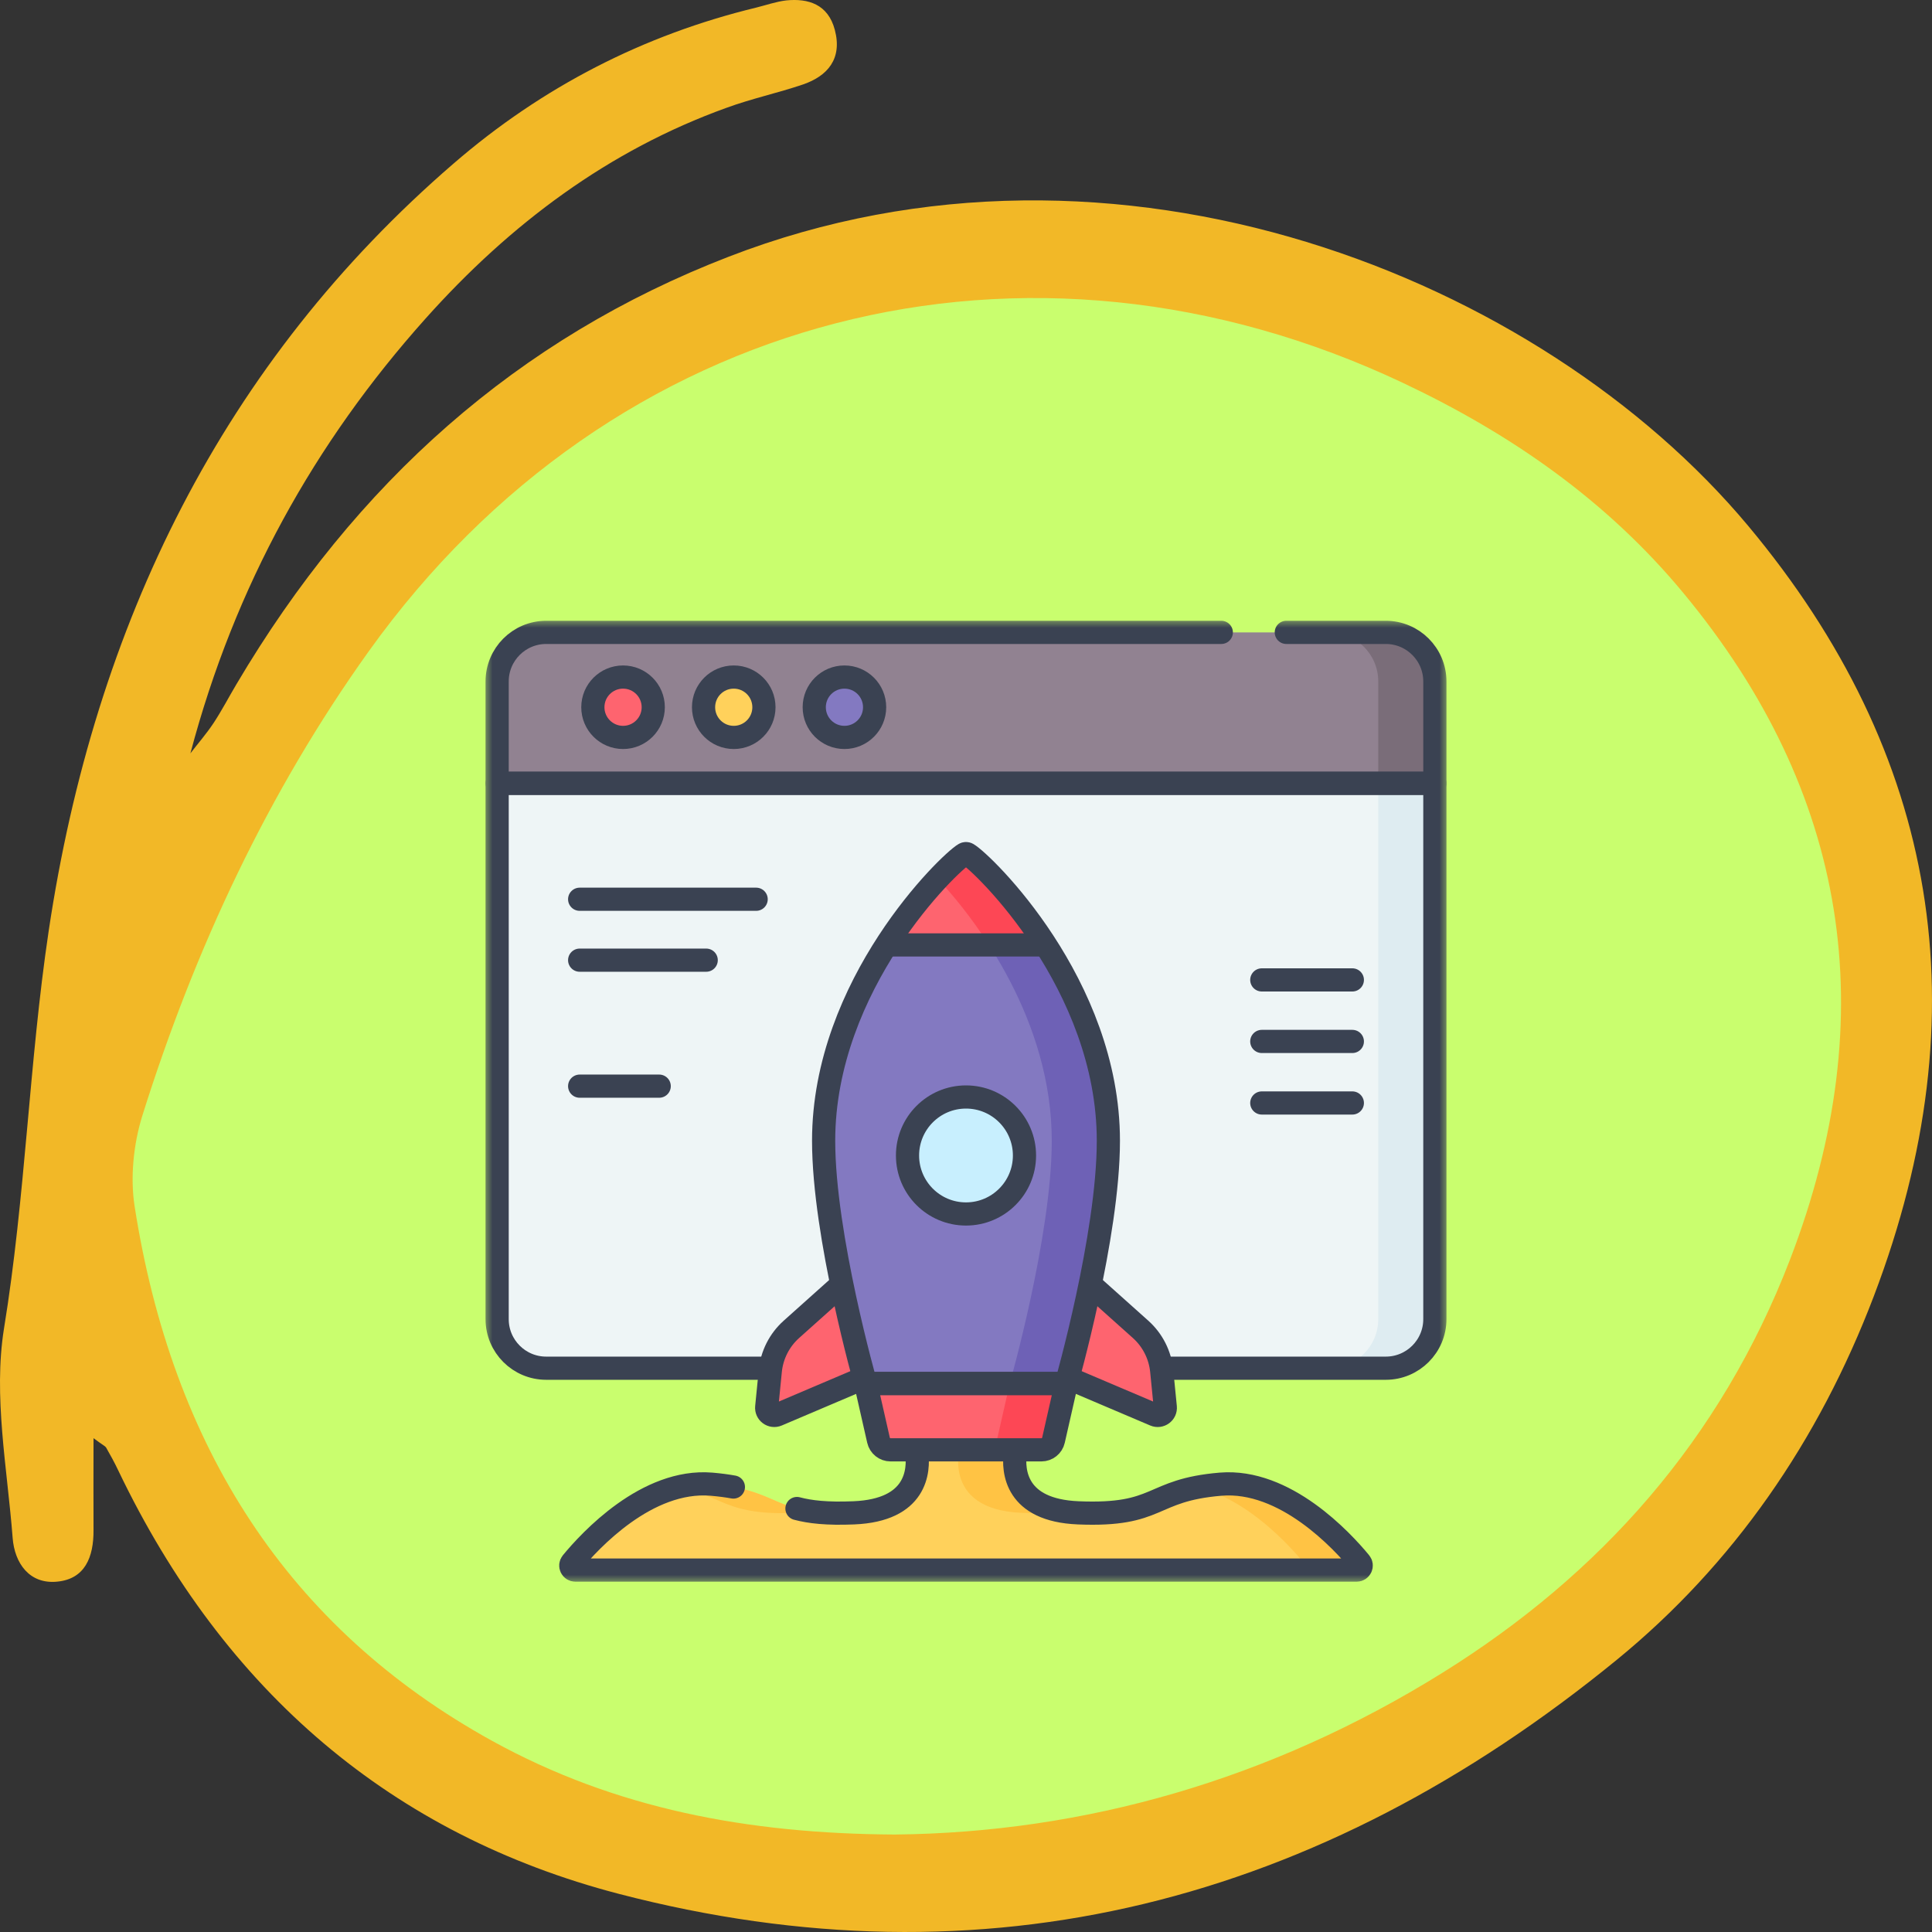 <svg width="100" height="100" viewBox="0 0 100 100" fill="none" xmlns="http://www.w3.org/2000/svg">
<rect x="0" y="0" width="100" height="100" fill="#333333" stroke="none"/>
<path d="M11.958 40.486L5.479 54.332V66.581L11.958 81.492L22.425 92.143L40.369 98.001L58.811 96.403L73.266 90.013L85.727 81.492L96.194 66.581L98.686 52.202L94.699 37.823L85.727 25.574L73.266 17.053L58.811 12.793L43.36 14.391L30.899 18.651L19.435 29.302L11.958 40.486Z" fill="#C9FE6E"/>
<path d="M4.841 74.441C4.841 76.273 4.831 77.732 4.841 79.191C4.851 80.608 4.392 81.726 2.967 81.865C1.531 82.014 0.753 80.917 0.654 79.596C0.375 75.985 -0.353 72.257 0.205 68.775C1.322 61.937 1.501 55.014 2.518 48.197C4.9 32.263 11.579 18.736 23.472 8.469C28.078 4.485 33.331 1.801 39.133 0.395C39.652 0.267 40.16 0.086 40.688 0.022C41.845 -0.095 42.861 0.225 43.21 1.545C43.609 3.047 42.832 3.931 41.575 4.368C40.26 4.815 38.904 5.103 37.598 5.582C31.517 7.776 26.423 11.568 22.017 16.5C16.285 22.911 12.148 30.335 9.855 38.994C10.254 38.472 10.692 37.972 11.051 37.429C11.48 36.779 11.839 36.087 12.238 35.416C18.408 24.978 26.792 17.501 37.728 13.283C57.815 5.508 79.756 14.38 90.482 27.214C100.341 39.016 102.594 52.361 96.992 67.081C94.131 74.601 89.705 80.991 83.684 85.912C68.262 98.512 51.016 102.975 32.016 98.022C20.352 94.976 11.629 87.616 6.117 76.102C5.927 75.698 5.708 75.304 5.489 74.92C5.439 74.846 5.329 74.803 4.841 74.441ZM46.311 94.955C56.1 94.859 65.75 92.132 74.662 86.583C82.786 81.524 89.047 74.569 92.655 65.185C97.52 52.521 95.636 40.965 87.143 30.708C83.135 25.862 78.141 22.432 72.648 19.833C53.159 10.61 31.647 16.159 19.086 33.712C13.882 40.986 10.084 49.092 7.363 57.761C6.914 59.21 6.735 60.925 6.964 62.416C8.898 74.846 14.879 84.261 25.476 90.109C31.836 93.613 38.685 94.912 46.311 94.955Z" fill="#F2B827"/>
<g clip-path="url(#clip0_94_25)">
<mask id="mask0_94_25" style="mask-type:luminance" maskUnits="userSpaceOnUse" x="25" y="32" width="50" height="50">
<path d="M25 32H75V82H25V32Z" fill="white"/>
</mask>
<g mask="url(#mask0_94_25)">
<path d="M70.22 81.268H29.78C29.58 81.268 29.47 81.035 29.597 80.881C30.529 79.749 33.482 76.542 36.825 76.821C40.531 77.132 39.91 78.484 44.197 78.304C48.484 78.124 47.342 74.658 47.342 74.658H52.658C52.658 74.658 51.517 78.124 55.804 78.304C60.09 78.484 59.469 77.132 63.175 76.821C66.518 76.542 69.471 79.749 70.403 80.881C70.53 81.035 70.42 81.268 70.22 81.268Z" fill="#FFD15B"/>
<path d="M52.874 78.304C53.8 78.343 54.496 78.31 55.056 78.232C51.656 77.701 52.658 74.658 52.658 74.658H49.729C49.729 74.658 48.587 78.124 52.874 78.304Z" fill="#FFC344"/>
<path d="M41.268 78.304C41.538 78.292 41.786 78.268 42.015 78.232C39.977 77.949 39.731 77.065 36.825 76.821C36.225 76.771 35.638 76.834 35.072 76.976C37.523 77.438 37.502 78.463 41.268 78.304Z" fill="#FFC344"/>
<path d="M63.175 76.821C62.724 76.859 62.337 76.912 61.998 76.976C65.252 77.795 67.777 81.268 67.777 81.268H70.22C70.42 81.268 70.53 81.035 70.403 80.881C69.471 79.749 66.518 76.542 63.175 76.821Z" fill="#FFC344"/>
<path d="M71.728 70.818H28.271C26.869 70.818 25.732 69.681 25.732 68.279V40.545H74.268V68.279C74.268 69.681 73.131 70.818 71.728 70.818Z" fill="#EEF5F6"/>
<path d="M71.338 40.545V68.279C71.338 69.681 70.201 70.818 68.799 70.818H71.728C73.131 70.818 74.268 69.681 74.268 68.279V40.545H71.338Z" fill="#DEECF1"/>
<path d="M74.268 40.545H25.732V35.272C25.732 33.869 26.869 32.732 28.271 32.732H71.728C73.131 32.732 74.268 33.869 74.268 35.272V40.545Z" fill="#918291"/>
<path d="M71.728 32.732H68.799C70.201 32.732 71.338 33.869 71.338 35.272V40.545H74.268V35.272C74.268 33.869 73.131 32.732 71.728 32.732Z" fill="#7A6D79"/>
<path d="M33.812 36.606C33.812 37.469 33.112 38.169 32.249 38.169C31.386 38.169 30.686 37.469 30.686 36.606C30.686 35.743 31.386 35.044 32.249 35.044C33.112 35.044 33.812 35.743 33.812 36.606Z" fill="#FE646F"/>
<path d="M39.541 36.606C39.541 37.469 38.842 38.169 37.978 38.169C37.115 38.169 36.416 37.469 36.416 36.606C36.416 35.743 37.115 35.044 37.978 35.044C38.842 35.044 39.541 35.743 39.541 36.606Z" fill="#FFD15B"/>
<path d="M45.27 36.606C45.27 37.469 44.57 38.169 43.708 38.169C42.844 38.169 42.145 37.469 42.145 36.606C42.145 35.743 42.844 35.044 43.708 35.044C44.57 35.044 45.27 35.743 45.27 36.606Z" fill="#8379C1"/>
<path d="M45.261 71.093L40.231 73.231C39.956 73.348 39.655 73.127 39.685 72.829L39.87 70.961C39.952 70.132 40.342 69.363 40.963 68.807L43.852 66.222L45.261 71.093Z" fill="#FE646F"/>
<path d="M54.739 71.093L59.769 73.231C60.044 73.348 60.345 73.127 60.315 72.829L60.13 70.961C60.048 70.132 59.658 69.363 59.037 68.807L56.148 66.222L54.739 71.093Z" fill="#FE646F"/>
<path d="M57.369 59.047C57.369 63.975 55.194 71.61 55.194 71.61H44.806C44.806 71.61 42.631 63.975 42.631 59.047C42.631 50.938 49.127 44.663 49.921 44.203C49.97 44.174 50.03 44.174 50.079 44.203C50.873 44.663 57.369 50.938 57.369 59.047Z" fill="#8379C1"/>
<path d="M50.079 44.203C50.03 44.174 49.969 44.174 49.92 44.203C49.73 44.313 49.212 44.758 48.535 45.481C50.684 47.776 54.439 52.881 54.439 59.047C54.439 63.975 52.264 71.61 52.264 71.61H55.194C55.194 71.61 57.369 63.975 57.369 59.047C57.369 50.938 50.873 44.663 50.079 44.203Z" fill="#6E61B6"/>
<path d="M45.88 48.909H54.12C52.368 46.182 50.483 44.437 50.079 44.203C50.03 44.174 49.97 44.174 49.92 44.203C49.516 44.437 47.631 46.182 45.88 48.909Z" fill="#FE646F"/>
<path d="M51.19 48.909H54.12C52.368 46.182 50.484 44.437 50.079 44.203C50.03 44.174 49.97 44.174 49.921 44.203C49.73 44.313 49.212 44.758 48.535 45.481C49.298 46.296 50.263 47.465 51.19 48.909Z" fill="#FD4755"/>
<path d="M53.906 75.043H46.094C45.797 75.043 45.538 74.837 45.472 74.546L44.806 71.611H55.194L54.527 74.546C54.462 74.837 54.203 75.043 53.906 75.043Z" fill="#FE646F"/>
<path d="M52.265 71.611L51.485 75.043H53.906C54.203 75.043 54.462 74.837 54.528 74.546L55.194 71.611H52.265Z" fill="#FD4755"/>
<path d="M53.027 59.808C53.027 61.48 51.672 62.835 50 62.835C48.328 62.835 46.973 61.48 46.973 59.808C46.973 58.136 48.328 56.78 50 56.78C51.672 56.78 53.027 58.136 53.027 59.808Z" fill="#C8EFFE"/>
<path d="M41.25 78.081C41.924 78.259 42.8 78.363 44.198 78.304C47.45 78.167 47.577 76.139 47.449 75.169" stroke="#3A4252" stroke-width="1.2" stroke-miterlimit="10" stroke-linecap="round" stroke-linejoin="round"/>
<path d="M52.55 75.177C52.424 76.152 52.561 78.168 55.804 78.304C60.09 78.484 59.469 77.132 63.175 76.821C66.518 76.542 69.471 79.749 70.403 80.881C70.53 81.035 70.42 81.268 70.22 81.268H29.78C29.58 81.268 29.47 81.035 29.598 80.881C30.529 79.749 33.482 76.542 36.825 76.821C37.257 76.858 37.63 76.908 37.96 76.968" stroke="#3A4252" stroke-width="1.2" stroke-miterlimit="10" stroke-linecap="round" stroke-linejoin="round"/>
<path d="M39.683 70.818H28.271C26.869 70.818 25.732 69.681 25.732 68.279V40.545H74.268V68.279C74.268 69.681 73.131 70.818 71.728 70.818H60.239" stroke="#3A4252" stroke-width="1.2" stroke-miterlimit="10" stroke-linecap="round" stroke-linejoin="round"/>
<path d="M66.579 32.732H71.728C73.131 32.732 74.268 33.869 74.268 35.272V40.545H25.732V35.272C25.732 33.869 26.869 32.732 28.271 32.732H63.214" stroke="#3A4252" stroke-width="1.2" stroke-miterlimit="10" stroke-linecap="round" stroke-linejoin="round"/>
<path d="M33.812 36.606C33.812 37.469 33.112 38.169 32.249 38.169C31.386 38.169 30.686 37.469 30.686 36.606C30.686 35.743 31.386 35.044 32.249 35.044C33.112 35.044 33.812 35.743 33.812 36.606Z" stroke="#3A4252" stroke-width="1.2" stroke-miterlimit="10" stroke-linecap="round" stroke-linejoin="round"/>
<path d="M39.541 36.606C39.541 37.469 38.842 38.169 37.978 38.169C37.115 38.169 36.416 37.469 36.416 36.606C36.416 35.743 37.115 35.044 37.978 35.044C38.842 35.044 39.541 35.743 39.541 36.606Z" stroke="#3A4252" stroke-width="1.2" stroke-miterlimit="10" stroke-linecap="round" stroke-linejoin="round"/>
<path d="M45.27 36.606C45.27 37.469 44.57 38.169 43.708 38.169C42.844 38.169 42.145 37.469 42.145 36.606C42.145 35.743 42.844 35.044 43.708 35.044C44.57 35.044 45.27 35.743 45.27 36.606Z" stroke="#3A4252" stroke-width="1.2" stroke-miterlimit="10" stroke-linecap="round" stroke-linejoin="round"/>
<path d="M44.615 71.367L40.231 73.231C39.955 73.348 39.655 73.127 39.685 72.829L39.87 70.961C39.952 70.132 40.342 69.363 40.963 68.807L43.444 66.587" stroke="#3A4252" stroke-width="1.2" stroke-miterlimit="10" stroke-linecap="round" stroke-linejoin="round"/>
<path d="M55.359 71.356L59.769 73.231C60.044 73.348 60.345 73.127 60.315 72.829L60.13 70.961C60.048 70.132 59.658 69.363 59.037 68.807L56.556 66.587" stroke="#3A4252" stroke-width="1.2" stroke-miterlimit="10" stroke-linecap="round" stroke-linejoin="round"/>
<path d="M57.369 59.047C57.369 63.975 55.194 71.61 55.194 71.61H44.806C44.806 71.61 42.631 63.975 42.631 59.047C42.631 50.938 49.127 44.663 49.921 44.203C49.97 44.174 50.03 44.174 50.079 44.203C50.873 44.663 57.369 50.938 57.369 59.047Z" stroke="#3A4252" stroke-width="1.2" stroke-miterlimit="10" stroke-linecap="round" stroke-linejoin="round"/>
<path d="M53.906 75.043H46.094C45.797 75.043 45.538 74.837 45.472 74.546L44.806 71.611H55.194L54.527 74.546C54.462 74.837 54.203 75.043 53.906 75.043Z" stroke="#3A4252" stroke-width="1.2" stroke-miterlimit="10" stroke-linecap="round" stroke-linejoin="round"/>
<path d="M46.026 48.909H53.979" stroke="#3A4252" stroke-width="1.2" stroke-miterlimit="10" stroke-linecap="round" stroke-linejoin="round"/>
<path d="M53.027 59.808C53.027 61.48 51.672 62.835 50 62.835C48.328 62.835 46.973 61.48 46.973 59.808C46.973 58.136 48.328 56.78 50 56.78C51.672 56.78 53.027 58.136 53.027 59.808Z" stroke="#3A4252" stroke-width="1.2" stroke-miterlimit="10" stroke-linecap="round" stroke-linejoin="round"/>
<path d="M30.003 46.545H39.138" stroke="#3A4252" stroke-width="1.2" stroke-miterlimit="10" stroke-linecap="round" stroke-linejoin="round"/>
<path d="M30.003 49.698H36.553" stroke="#3A4252" stroke-width="1.2" stroke-miterlimit="10" stroke-linecap="round" stroke-linejoin="round"/>
<path d="M30.003 56.219H34.12" stroke="#3A4252" stroke-width="1.2" stroke-miterlimit="10" stroke-linecap="round" stroke-linejoin="round"/>
<path d="M65.31 50.72H69.997" stroke="#3A4252" stroke-width="1.2" stroke-miterlimit="10" stroke-linecap="round" stroke-linejoin="round"/>
<path d="M65.31 53.905H69.997" stroke="#3A4252" stroke-width="1.2" stroke-miterlimit="10" stroke-linecap="round" stroke-linejoin="round"/>
<path d="M65.31 57.09H69.997" stroke="#3A4252" stroke-width="1.2" stroke-miterlimit="10" stroke-linecap="round" stroke-linejoin="round"/>
</g>
</g>
<defs>
<clipPath id="clip0_94_25">
<rect width="50" height="50" fill="white" transform="translate(25 32)"/>
</clipPath>
</defs>
</svg>
